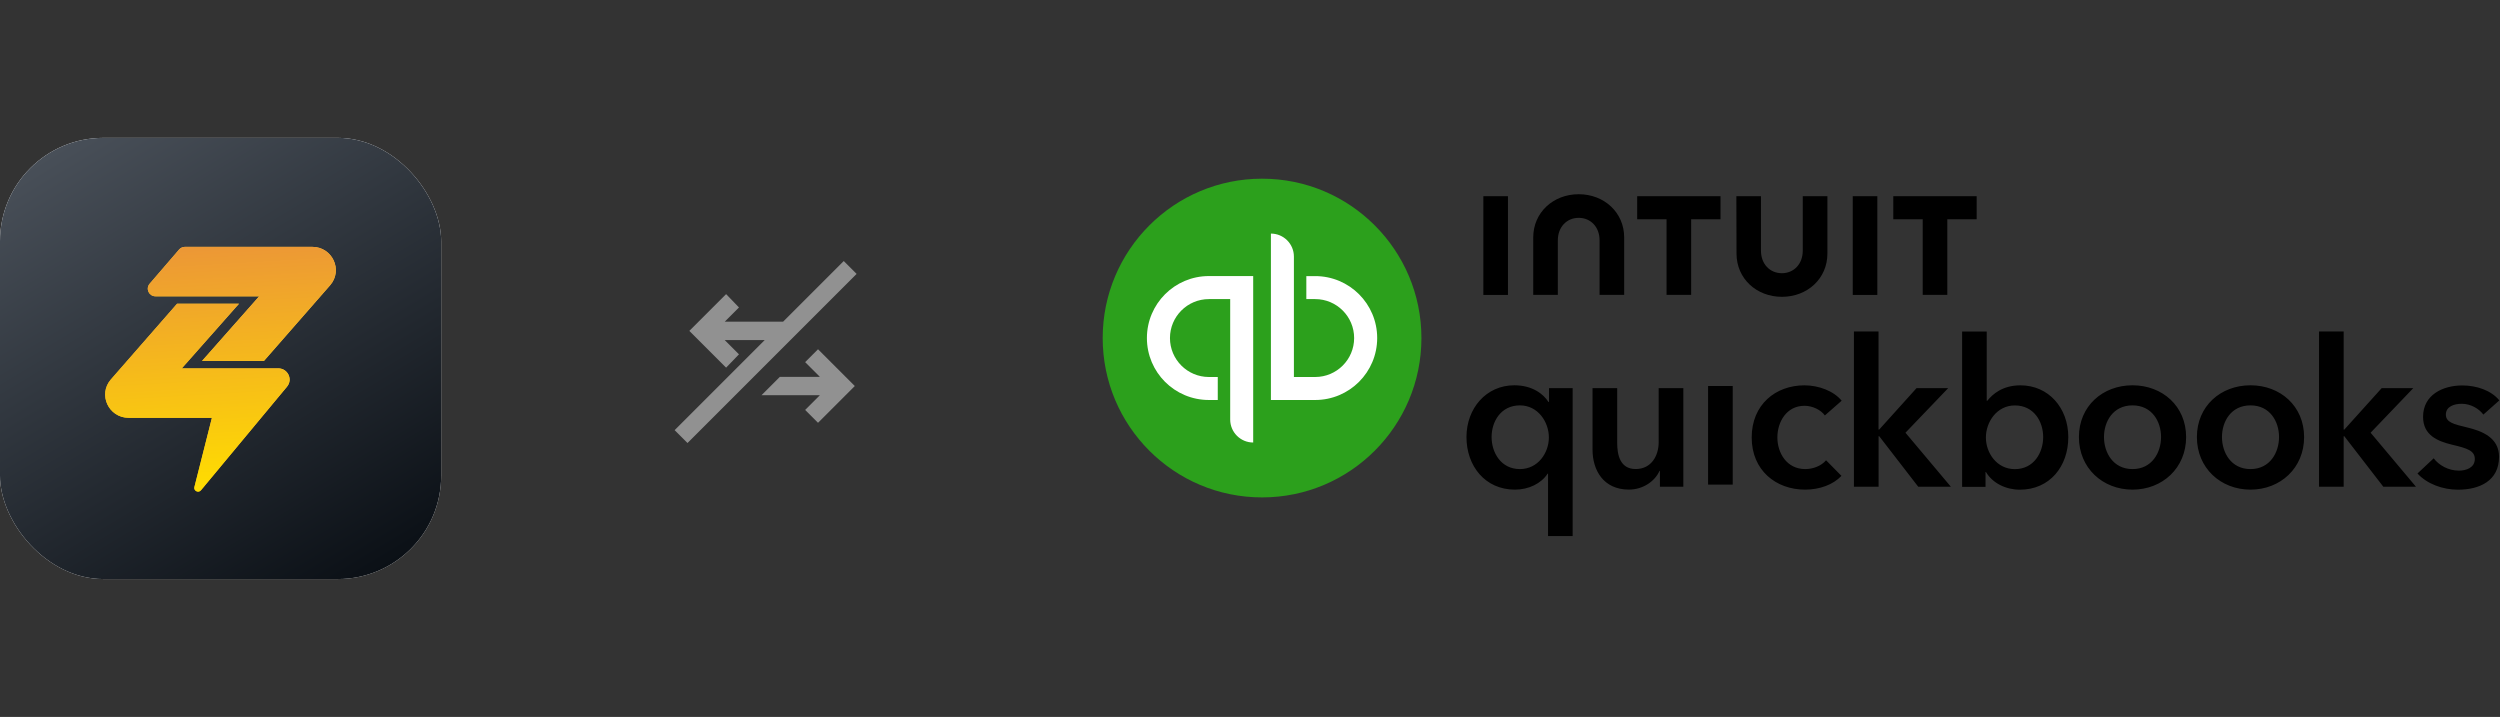 <svg width="272" height="78" viewBox="0 0 272 78" fill="none" xmlns="http://www.w3.org/2000/svg">
<rect x="0" y="0" width="272" height="78" fill="#333333" stroke="none"/>
<g clip-path="url(#clip0_7689_119775)">
<rect y="15" width="48" height="48" rx="11.25" fill="white"/>
<rect y="15" width="48" height="48" fill="url(#paint0_linear_7689_119775)"/>
<path d="M25.997 33.047L19.777 40.08H30.273L30.274 40.079C31.314 40.079 31.887 41.272 31.229 42.065L21.864 53.341C21.587 53.673 21.046 53.405 21.151 52.988L23.056 45.461H14.007C11.813 45.461 10.632 42.92 12.065 41.281L19.265 33.047H25.997ZM33.972 26.859C36.166 26.859 37.347 29.4 35.914 31.039L28.712 39.273H21.98L28.199 32.239H16.92C16.204 32.239 15.816 31.413 16.28 30.875H16.278L19.486 27.15C19.646 26.965 19.881 26.859 20.127 26.859H33.972Z" fill="url(#paint1_linear_7689_119775)"/>
<path d="M25.997 33.047L19.777 40.08H30.273L30.274 40.079C31.314 40.079 31.887 41.272 31.229 42.065L21.864 53.341C21.587 53.673 21.046 53.405 21.151 52.988L23.056 45.461H14.007C11.813 45.461 10.632 42.92 12.065 41.281L19.265 33.047H25.997ZM33.972 26.859C36.166 26.859 37.347 29.4 35.914 31.039L28.712 39.273H21.98L28.199 32.239H16.92C16.204 32.239 15.816 31.413 16.28 30.875H16.278L19.486 27.15C19.646 26.965 19.881 26.859 20.127 26.859H33.972Z" fill="url(#paint2_linear_7689_119775)"/>
</g>
<path d="M73.4 46.8L83.2 37L78.85 37L80.4 38.55L79 40L75 36L79 32L80.4 33.45L78.85 35L85.2 35L91.8 28.4L93.2 29.8L74.8 48.2L73.4 46.8ZM82.85 43L84.85 41L89.2 41L87.6 39.4L89 38L93 42L89 46L87.6 44.6L89.2 43L82.85 43Z" fill="#919191"/>
<g clip-path="url(#clip1_7689_119775)">
<path d="M137.312 54.118C146.886 54.118 154.651 46.353 154.651 36.78C154.651 27.206 146.886 19.441 137.312 19.441C127.738 19.441 119.973 27.206 119.973 36.78C119.973 46.353 127.733 54.118 137.312 54.118Z" fill="#2CA01C"/>
<path d="M131.53 30.035C127.805 30.035 124.784 33.055 124.784 36.78C124.784 40.505 127.799 43.519 131.53 43.519H132.493V41.017H131.53C129.191 41.017 127.292 39.118 127.292 36.78C127.292 34.441 129.191 32.542 131.53 32.542H133.845V45.644C133.845 47.024 134.967 48.146 136.347 48.146V30.035H131.53ZM143.093 43.519C146.817 43.519 149.838 40.499 149.838 36.78C149.838 33.061 146.823 30.04 143.093 30.04H142.129V32.542H143.093C145.431 32.542 147.33 34.441 147.33 36.78C147.33 39.118 145.431 41.017 143.093 41.017H140.777V27.916C140.777 26.535 139.655 25.414 138.275 25.414V43.519H143.093Z" fill="white"/>
<path d="M171.109 58.322H168.427V51.532H168.382C167.689 52.603 166.325 53.273 164.826 53.273C161.564 53.273 159.552 50.681 159.552 47.554C159.552 44.426 161.699 41.919 164.759 41.919C166.725 41.919 167.931 42.877 168.467 43.728H168.534V42.229H171.104V58.322H171.109ZM165.367 51.036C167.334 51.036 168.517 49.272 168.517 47.593C168.517 45.914 167.334 44.105 165.367 44.105C163.294 44.105 162.285 45.869 162.285 47.548C162.285 49.222 163.288 51.036 165.367 51.036ZM183.146 52.958H180.599V51.233H180.554C180.086 52.304 178.812 53.268 177.223 53.268C174.428 53.268 173.268 51.121 173.268 48.934V42.229H175.95V48.174C175.95 49.447 176.237 51.031 177.962 51.031C179.686 51.031 180.463 49.554 180.463 48.129V42.229H183.146V52.952V52.958ZM185.839 41.998H188.521V52.727H185.839V41.998ZM198.546 45.204C198.124 44.601 197.205 44.15 196.332 44.15C194.365 44.15 193.379 45.914 193.379 47.593C193.379 49.272 194.388 51.036 196.416 51.036C197.244 51.036 198.157 50.698 198.676 50.078L200.349 51.774C199.453 52.732 197.977 53.273 196.394 53.273C193.221 53.273 190.584 51.171 190.584 47.599C190.584 44.026 193.176 41.924 196.326 41.924C197.892 41.924 199.521 42.55 200.372 43.598L198.541 45.204H198.546ZM201.702 36.064H204.384V46.742H204.452L208.52 42.229H211.963L207.314 47.08L212.256 52.958H208.706L204.457 47.458H204.39V52.958H201.707V36.07L201.702 36.064ZM216.155 36.064V43.598H216.223C216.781 42.905 217.852 41.924 219.824 41.924C222.884 41.924 225.031 44.381 225.031 47.559C225.031 50.737 223.019 53.279 219.756 53.279C218.257 53.279 216.804 52.586 216.071 51.357H216.026V52.969H213.479V36.07H216.161L216.155 36.064ZM219.215 44.111C217.249 44.111 216.065 45.92 216.065 47.599C216.065 49.278 217.249 51.042 219.215 51.042C221.295 51.042 222.298 49.233 222.298 47.554C222.298 45.874 221.295 44.111 219.215 44.111ZM232.018 41.919C235.258 41.919 237.85 44.178 237.85 47.554C237.85 50.929 235.258 53.273 232.018 53.273C228.778 53.273 226.186 50.929 226.186 47.554C226.186 44.178 228.778 41.919 232.018 41.919ZM232.018 51.036C234.142 51.036 235.123 49.227 235.123 47.548C235.123 45.869 234.142 44.105 232.018 44.105C229.894 44.105 228.913 45.869 228.913 47.548C228.913 49.227 229.894 51.036 232.018 51.036ZM244.854 41.919C248.095 41.919 250.687 44.178 250.687 47.554C250.687 50.929 248.095 53.273 244.854 53.273C241.614 53.273 239.022 50.929 239.022 47.554C239.022 44.178 241.614 41.919 244.854 41.919ZM244.854 51.036C246.979 51.036 247.959 49.227 247.959 47.548C247.959 45.869 246.979 44.105 244.854 44.105C242.73 44.105 241.75 45.869 241.75 47.548C241.75 49.222 242.73 51.036 244.854 51.036ZM252.31 36.064H254.992V46.742H255.059L259.128 42.229H262.565L257.922 47.08L262.858 52.958H259.308L255.059 47.458H254.992V52.958H252.31V36.07V36.064ZM270.178 45.091C269.71 44.466 268.814 43.931 267.834 43.931C266.989 43.931 266.11 44.246 266.11 45.097C266.11 45.948 266.938 46.151 268.431 46.506C270.02 46.889 271.897 47.599 271.897 49.701C271.897 52.315 269.772 53.279 267.428 53.279C265.777 53.279 264.053 52.653 263.022 51.515L264.785 49.864C265.366 50.625 266.375 51.205 267.535 51.205C268.319 51.205 269.26 50.89 269.26 49.932C269.26 49.036 268.431 48.771 266.803 48.388C265.214 48.005 263.63 47.362 263.63 45.35C263.63 42.956 265.777 41.936 267.902 41.936C269.44 41.936 271.052 42.471 271.925 43.564L270.189 45.108L270.178 45.091ZM188.933 27.589C188.933 30.311 191.108 32.294 193.875 32.294C196.642 32.294 198.822 30.311 198.822 27.589V21.345H196.14V27.273C196.14 28.738 195.16 29.725 193.869 29.725C192.579 29.725 191.593 28.744 191.593 27.273V21.345H188.916L188.933 27.589ZM205.99 23.853H209.191V32.08H211.867V23.853H215.062V21.345H205.99V23.853ZM204.254 21.345H201.578V32.086H204.254V21.345ZM178.119 23.853H181.32V32.08H183.997V23.853H187.192V21.345H178.125V23.853H178.119ZM164.066 21.345H161.389V32.086H164.066V21.345ZM176.711 25.837C176.711 23.115 174.53 21.131 171.763 21.131C168.996 21.131 166.816 23.115 166.816 25.837V32.08H169.492V26.152C169.492 24.687 170.473 23.701 171.763 23.701C173.053 23.701 174.034 24.681 174.034 26.152V32.08H176.711V25.837Z" fill="black"/>
</g>
<defs>
<linearGradient id="paint0_linear_7689_119775" x1="8.578" y1="13.383" x2="41.719" y2="68.297" gradientUnits="userSpaceOnUse">
<stop offset="0.006" stop-color="#495059"/>
<stop offset="0.929" stop-color="#0A0F15"/>
</linearGradient>
<linearGradient id="paint1_linear_7689_119775" x1="28.336" y1="36.099" x2="12.586" y2="48.31" gradientUnits="userSpaceOnUse">
<stop stop-color="#FFCB3A"/>
<stop offset="1" stop-color="#FCC618" stop-opacity="0.85"/>
</linearGradient>
<linearGradient id="paint2_linear_7689_119775" x1="19.91" y1="26.859" x2="21.479" y2="53.532" gradientUnits="userSpaceOnUse">
<stop stop-color="#EC9736"/>
<stop offset="1" stop-color="#FFDD00"/>
</linearGradient>
<clipPath id="clip0_7689_119775">
<rect y="15" width="48" height="48" rx="11.25" fill="white"/>
</clipPath>
<clipPath id="clip1_7689_119775">
<rect width="151.948" height="38.881" fill="white" transform="translate(120 19.441)"/>
</clipPath>
</defs>
</svg>
